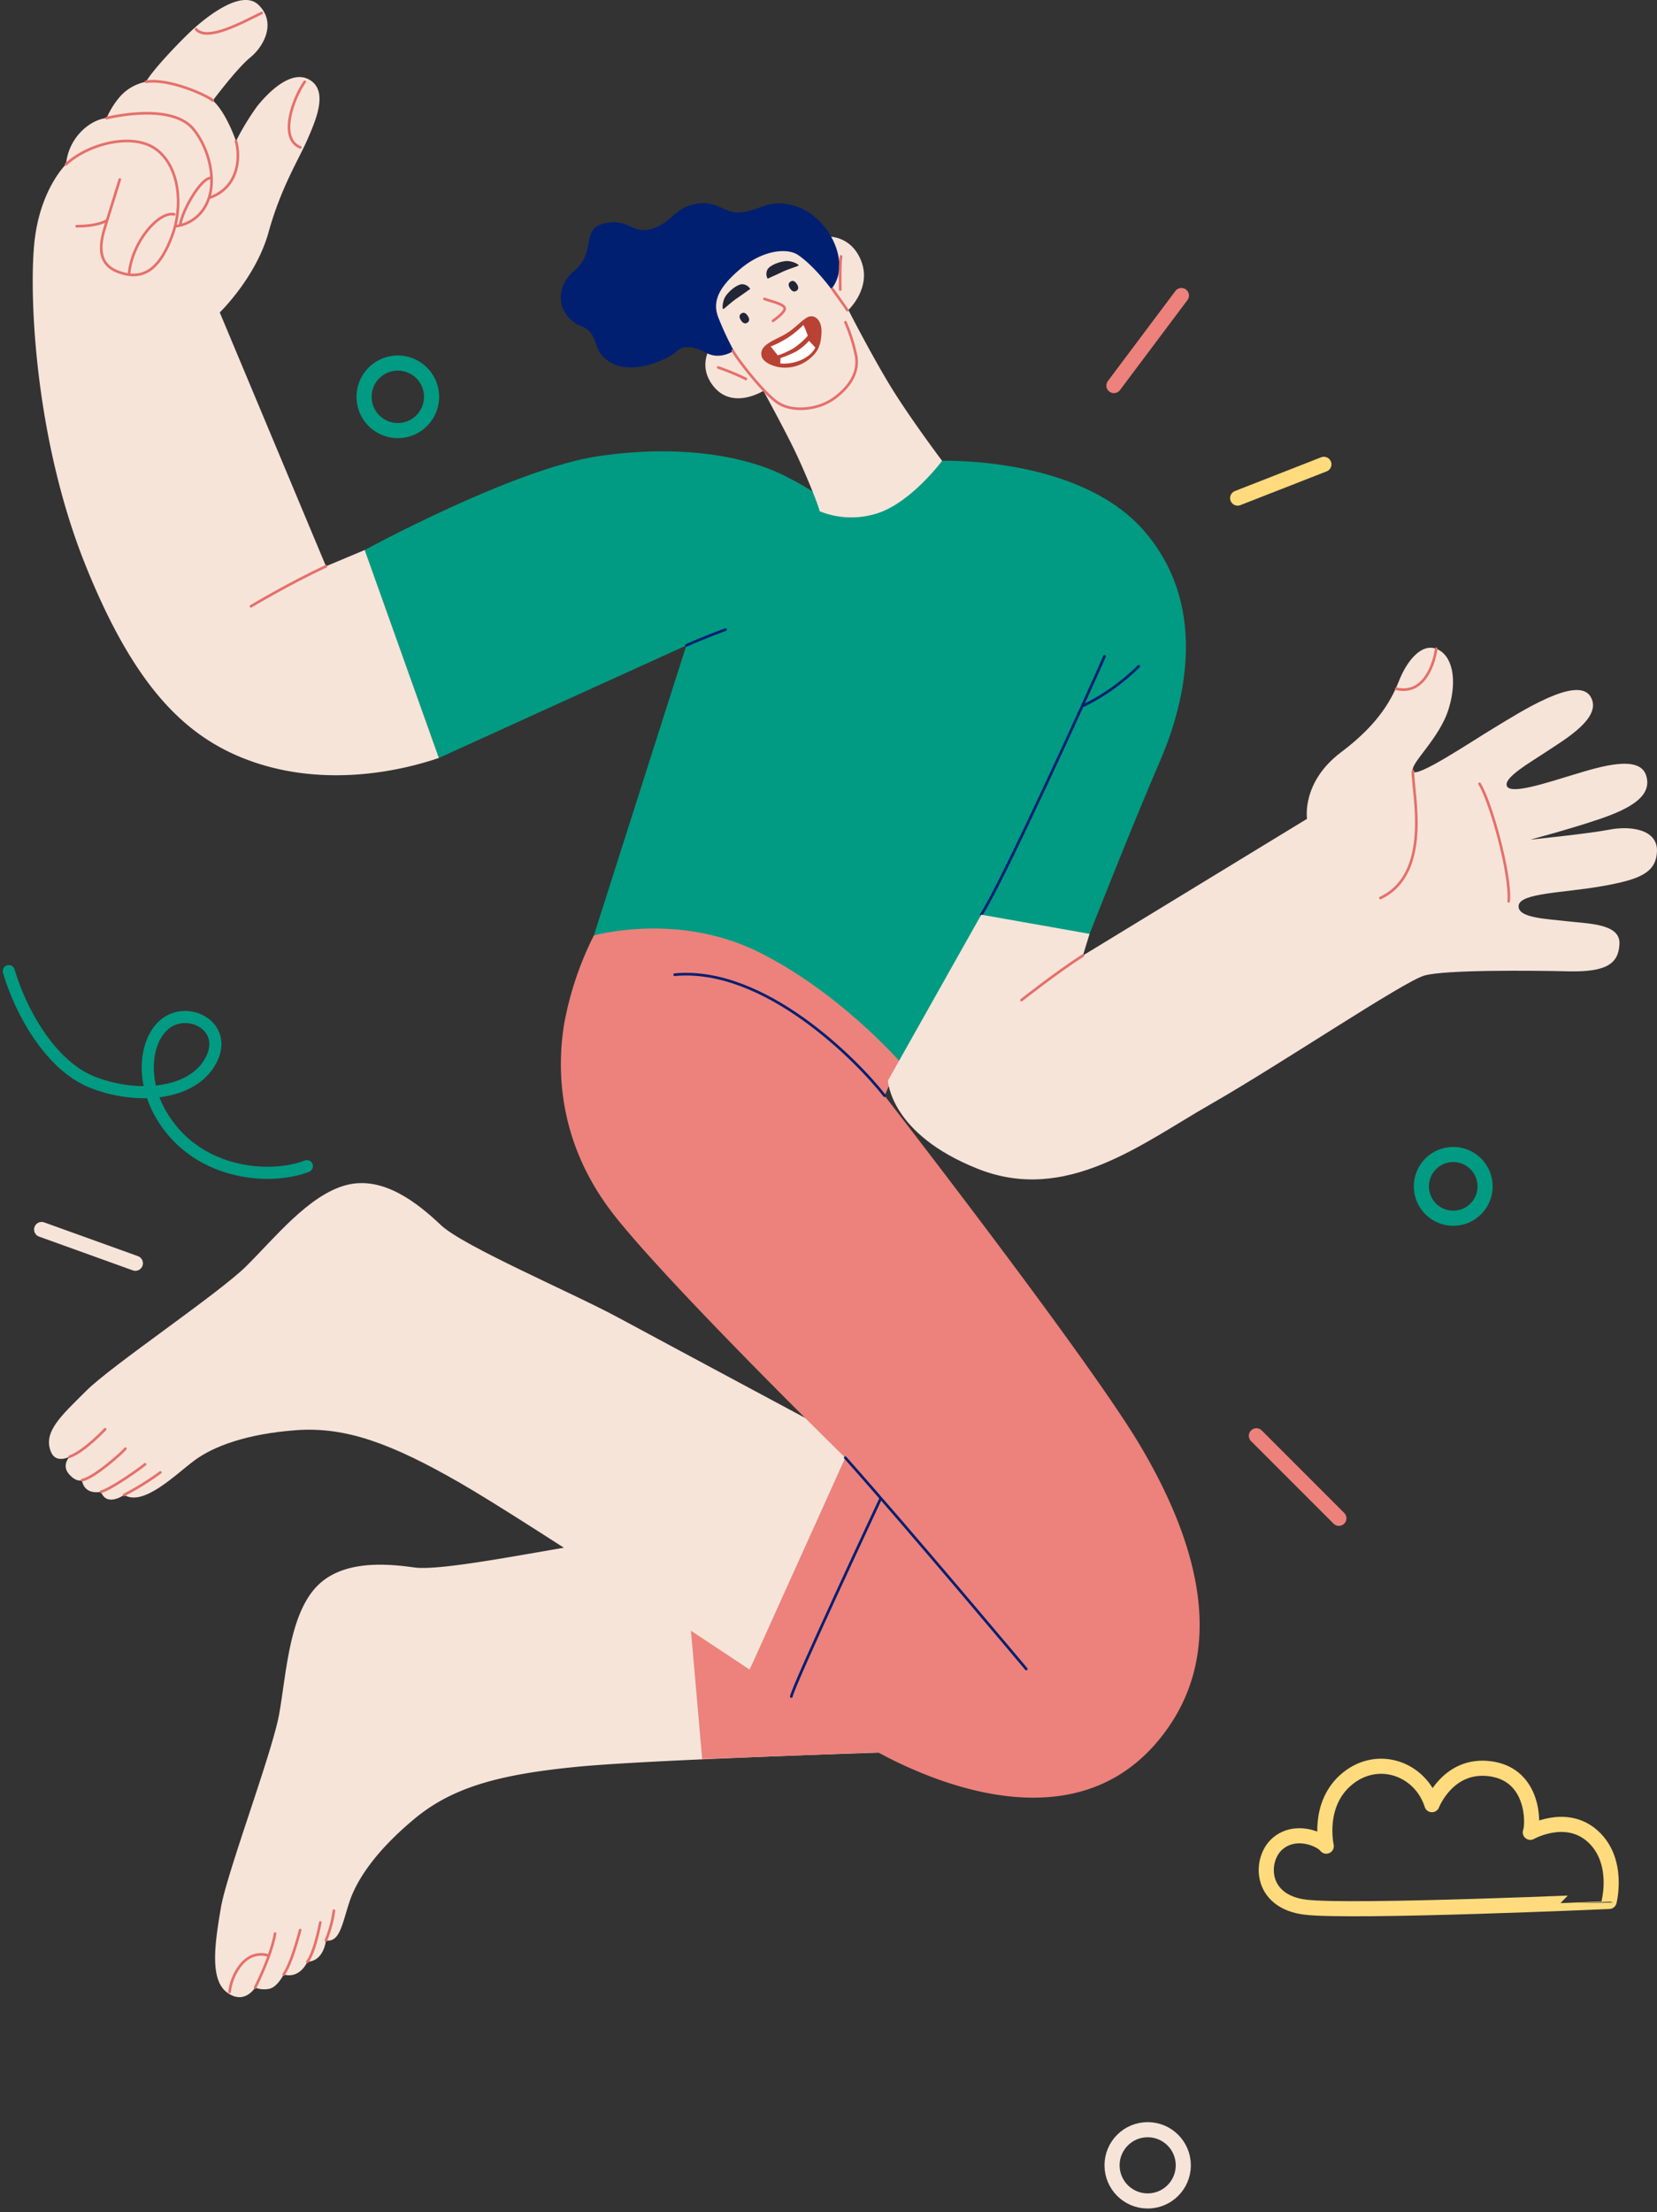 <svg id="Group_25" data-name="Group 25" xmlns="http://www.w3.org/2000/svg" xmlns:xlink="http://www.w3.org/1999/xlink" width="498.977" height="665.834" viewBox="0 0 498.977 665.834">
  <rect x="0" y="0" width="498.977" height="665.834" fill="#333333" stroke="none"/>
  <defs>
    <clipPath id="clip-path">
      <rect id="Rectangle_13" data-name="Rectangle 13" width="498.977" height="665.834" fill="none"/>
    </clipPath>
  </defs>
  <g id="Group_24" data-name="Group 24" clip-path="url(#clip-path)">
    <path id="Path_447" data-name="Path 447" d="M63.641,372.929c2.1-11.817,2.93-28.384,10.4-37.373s21.068-8.029,30.295-6.732,43.987-6.3,59.7-8.218S245.39,310.4,245.39,310.4l12.178,73.733s-80.439,2.4-103.765,4.649-37.73,6.009-49.354,15.643S87.025,422.787,84.818,429.43,81.907,441.8,77.71,441.09c0,0-.516,6.211-5.592,6.429,0,0-2.144,5.215-7.128,3.828,0,0-1.906,3.815-4.329,4.3a7.44,7.44,0,0,1-4.256-.362s-3.254,5.386-8.522,1.431-3.57-15-1.788-25.5,15.483-46.676,17.546-58.293" transform="translate(20.43 142.998)" fill="#f6e4d9"/>
    <path id="Path_448" data-name="Path 448" d="M52.6,414.717c3.287-6.64,5.346-12.409,6-16.256" transform="translate(24.233 183.569)" fill="none" stroke="#e5706b" stroke-linecap="round" stroke-linejoin="round" stroke-width="0.8"/>
    <path id="Path_449" data-name="Path 449" d="M58.479,411.11c2.4-3.551,4.306-11.056,4.969-13.373" transform="translate(26.941 183.235)" fill="none" stroke="#e5706b" stroke-linecap="round" stroke-linejoin="round" stroke-width="0.8"/>
    <path id="Path_450" data-name="Path 450" d="M63.359,408.008c2.314-3.027,3.9-11.845,3.9-11.845" transform="translate(29.189 182.51)" fill="none" stroke="#e5706b" stroke-linecap="round" stroke-linejoin="round" stroke-width="0.8"/>
    <path id="Path_451" data-name="Path 451" d="M67.186,402.692a37.527,37.527,0,0,0,2.419-8.947" transform="translate(30.952 181.396)" fill="none" stroke="#e5706b" stroke-linecap="round" stroke-linejoin="round" stroke-width="0.8"/>
    <path id="Path_452" data-name="Path 452" d="M47.336,414.046c.393-4.432,4.283-13.038,11.583-10.989" transform="translate(21.807 185.543)" fill="none" stroke="#e5706b" stroke-linecap="round" stroke-linejoin="round" stroke-width="0.8"/>
    <path id="Path_453" data-name="Path 453" d="M142.352,335.005l3.513,40.143s40.143-1.5,46.415-1.756,13.8-.5,13.8-.5Z" transform="translate(65.581 154.335)" fill="#ec827b"/>
    <path id="Path_454" data-name="Path 454" d="M69.427,268.884c8.549-8.422,18.817-21.452,30.108-24.462s21.827,5.646,28.6,12.043,39.516,20.323,53.441,27.85,72.258,38.762,72.258,38.762l-32.741,67.177s-66.989-44.6-87.312-56.263-34.247-16.935-49.3-15.806S59.642,323.077,54,327.216,38.567,341.33,32.733,337.661c0,0-5.269,3.763-6.962-.941,0,0-4.987,1.223-5.739-3.481,0,0-1.674.776-3.951-1.883-2.258-2.634.187-5.174.187-5.174s-4.045,2.163-5.551-1.411c-2.556-6.071,3.136-10.977,10.663-18.5s39.642-29.1,48.047-37.384" transform="translate(4.652 112.319)" fill="#f6e4d9"/>
    <path id="Path_455" data-name="Path 455" d="M14.322,302.812c4.516-1.6,10.726-8.279,10.726-8.279" transform="translate(6.598 135.69)" fill="none" stroke="#e5706b" stroke-linecap="round" stroke-linejoin="round" stroke-width="0.8"/>
    <path id="Path_456" data-name="Path 456" d="M16.9,308.029c3.763-.752,12.325-8.468,13.078-9.5" transform="translate(7.785 137.529)" fill="none" stroke="#e5706b" stroke-linecap="round" stroke-linejoin="round" stroke-width="0.8"/>
    <path id="Path_457" data-name="Path 457" d="M20.828,310.026c3.292-.941,11.948-7.15,13.266-8.279" transform="translate(9.595 139.013)" fill="none" stroke="#e5706b" stroke-linecap="round" stroke-linejoin="round" stroke-width="0.8"/>
    <path id="Path_458" data-name="Path 458" d="M25.594,310.2a83.8,83.8,0,0,0,10.914-6.775" transform="translate(11.791 139.784)" fill="none" stroke="#e5706b" stroke-linecap="round" stroke-linejoin="round" stroke-width="0.8"/>
    <path id="Path_459" data-name="Path 459" d="M75.191,122.71S120.1,98.248,145.442,94.483s44.659.251,55.448,5.52,15.558,9.785,15.558,9.785l32.614-13.925s40.9-1.38,60.465,20.7,13.3,50.931,5.019,70-21.076,51.685-21.076,51.685l-57.2,38.387-92.081-37.886,27.85-87.312s-67.992,30.86-74.514,33.871Z" transform="translate(34.64 42.848)" fill="#009b82"/>
    <path id="Path_460" data-name="Path 460" d="M148.215,65.448c-1.488,4.654.377,9.157,1.756,12.544,0,0-8.279,7.276-2.508,15.305s15.429,1.881,15.429,1.881,5.771,10.537,9.033,17.187,7.653,17.438,7.9,19.068a25.537,25.537,0,0,0,18.441.251c9.785-3.763,18.441-15.431,18.441-15.431s-10.036-13.3-15.932-23.082-12.295-22.33-12.295-22.33,7.026-6.523,3.89-14.677-11.04-8.155-13.675-6.649a10.428,10.428,0,0,0-3.888,4.642s-8.154-5.646-16.81,0c-7.8,5.085-8.782,8.154-9.785,11.29" transform="translate(66.993 22.458)" fill="#f6e4d9"/>
    <path id="Path_461" data-name="Path 461" d="M167.711,86.3s-4.14,2.885-8.279.628-7.152-2.258-9.033-.377-12.168,7.024-19.068,3.637-3.818-9.069-9.283-11.164c-7.527-2.885-8.539-11.732-2.509-16.686,7.026-5.77,1.881-12.794,9.283-14.426s8.155,3.513,14.3,1.632,6.775-6.523,13.548-7.527,8.155,3.512,14.05,2.508,7.879-4.088,15.556-1.756c9.909,3.01,17.185,17.187,10.787,24.963,0,0-5.018-6.9-10.035-10.286-3.168-2.138-10.537-1.63-17.563,4.391-6.466,5.543-8.154,9.66-6.523,14.176A92.259,92.259,0,0,0,167.711,86.3" transform="translate(53.267 19.291)" fill="#001f71"/>
    <path id="Path_462" data-name="Path 462" d="M165.053,58.816c.6.916.559,1.608-.118,2.052s-1.329.2-1.93-.711-.559-1.607.12-2.052,1.328-.2,1.928.711" transform="translate(74.901 26.669)" fill="#212536"/>
    <path id="Path_463" data-name="Path 463" d="M154.932,65.383c.6.916.559,1.608-.118,2.052s-1.329.2-1.93-.711-.559-1.607.12-2.052,1.328-.2,1.928.711" transform="translate(70.239 29.694)" fill="#212536"/>
    <path id="Path_464" data-name="Path 464" d="M157.076,77.324c-.825-3.138,2.666-4.454,6.147-6.242s5.238-4.17,7.4-5.488,4.642.564,4.454,4.516c-.175,3.694-.954,5.941-4.2,8.342a11.573,11.573,0,0,1-9.157,1.944c-2.642-.66-4.328-1.881-4.642-3.073" transform="translate(72.307 30.027)" fill="#b94234"/>
    <path id="Path_465" data-name="Path 465" d="M158.895,73.457a32.2,32.2,0,0,0,5.834-3.105,31.1,31.1,0,0,0,4-3.386,23.153,23.153,0,0,1,1.318,3.246,22.186,22.186,0,0,1-4.281,3.763,25.155,25.155,0,0,1-4.752,2.149Z" transform="translate(73.202 30.851)" fill="#fff"/>
    <path id="Path_466" data-name="Path 466" d="M160.922,75.435a35.184,35.184,0,0,0,4.768-2.007,17.347,17.347,0,0,0,3.826-3.2l1.881,2.007s-.627,1.944-3.826,3.576a13.379,13.379,0,0,1-6.712,1.255Z" transform="translate(74.107 32.354)" fill="#fff"/>
    <path id="Path_467" data-name="Path 467" d="M151.069,75c1.756,3.073,9.224,12.6,13.359,15.494,4.579,3.2,12.483,2.257,17.249-1.255s7.4-7.9,6.523-12.733a53.165,53.165,0,0,0-3.2-10.1" transform="translate(69.597 30.594)" fill="none" stroke="#e5706b" stroke-linecap="round" stroke-linejoin="round" stroke-width="0.8"/>
    <path id="Path_468" data-name="Path 468" d="M171.594,59.537s3.639,5.018,4.516,6.4" transform="translate(79.052 27.428)" fill="none" stroke="#e5706b" stroke-linecap="round" stroke-linejoin="round" stroke-width="0.8"/>
    <path id="Path_469" data-name="Path 469" d="M148.063,75.726a73.079,73.079,0,0,1,8.342,3.45" transform="translate(68.212 34.887)" fill="none" stroke="#e5706b" stroke-linecap="round" stroke-linejoin="round" stroke-width="0.8"/>
    <path id="Path_470" data-name="Path 470" d="M173.49,52.838c-.44,2.2-.251,9.974-.251,9.974" transform="translate(79.792 24.342)" fill="none" stroke="#e5706b" stroke-linecap="round" stroke-linejoin="round" stroke-width="0.8"/>
    <path id="Path_471" data-name="Path 471" d="M157.6,61.6c2.258.815,5.771,1.506,6.084,2.759s-3.512,3.827-3.512,3.827" transform="translate(72.604 28.378)" fill="none" stroke="#e5706b" stroke-linecap="round" stroke-linejoin="round" stroke-width="0.8"/>
    <path id="Path_472" data-name="Path 472" d="M158.372,59.1a2.9,2.9,0,0,1,.012-2.847c.891-1.3,3.587-2.261,5.416-2.438s3.9.964,3.912,1.25-2.8.993-4.88,1.988c-1.648.787-4.46,2.046-4.46,2.046" transform="translate(72.783 24.782)" fill="#212536"/>
    <path id="Path_473" data-name="Path 473" d="M157.282,60a2.9,2.9,0,0,0-2.464-1.426c-1.575.112-3.763,1.957-4.836,3.447s-1.136,3.856-.894,4.008,2.267-1.913,4.179-3.211c1.51-1.025,4.015-2.819,4.015-2.819" transform="translate(68.63 26.98)" fill="#212536"/>
    <path id="Path_474" data-name="Path 474" d="M125.556,193.447s24.9-7.087,49.176,4.768,42.9,33.117,42.9,33.117l-4.516,10.35s60.968,78.467,76.774,105,28.79,62.1,5.08,89.758-60.968,14.113-78.467,5.646-44.033-27.661-44.033-27.661l28.79-63.79s-52.5-51.371-69.436-72.823-17.5-43.467-15.242-57.581a98.268,98.268,0,0,1,8.97-26.783" transform="translate(53.272 88.152)" fill="#ec827b"/>
    <path id="Path_475" data-name="Path 475" d="M106.719,165.558,95.053,170.45l-31.989-76.4S73.978,83.515,77.741,69.967s9.033-21.829,11.667-27.85,6.4-14.679.754-18.064-12.8,4.14-15.808,7.9a74.962,74.962,0,0,0-6.4,10.537s-2.822-8.468-6.962-12.23c0,0,7.15-9.6,11.29-12.984s7.9-10.537,2.447-15.806-17.312,5.08-20.323,7.9S43.118,20.666,40.859,24.617a14.075,14.075,0,0,0-7.715,4.328A25.185,25.185,0,0,0,29,35.531s-4.14.188-8.092,4.516a16.2,16.2,0,0,0-4.14,9.408s-8.089,7.715-9.6,24.274.44,59.087,15.494,96.47S53.53,222.887,74.1,229.662s41.649,3.01,54.947-1.506Z" transform="translate(3.112 0)" fill="#f6e4d9"/>
    <path id="Path_476" data-name="Path 476" d="M13.614,36.073c6.649-6.209,20.2-9.722,27.221-4.454S48.865,48.68,45.6,57.461,38.076,70.758,31.052,69s-8.029-6.523-5.771-13.8L29.8,40.652" transform="translate(6.272 13.384)" fill="none" stroke="#e5706b" stroke-linecap="round" stroke-linejoin="round" stroke-width="0.8"/>
    <path id="Path_477" data-name="Path 477" d="M21.987,24.778c9.408-2.07,21.263-2.634,26.155,3.387s7.152,15.995,3.953,22.392a11.9,11.9,0,0,1-9.221,6.773" transform="translate(10.129 10.753)" fill="none" stroke="#e5706b" stroke-linecap="round" stroke-linejoin="round" stroke-width="0.8"/>
    <path id="Path_478" data-name="Path 478" d="M30.1,16.9c6.962-1.129,18.441,4.14,20.134,5.646" transform="translate(13.868 7.714)" fill="none" stroke="#e5706b" stroke-linecap="round" stroke-linejoin="round" stroke-width="0.8"/>
    <path id="Path_479" data-name="Path 479" d="M51.087,29.092c1.318,4.7.941,13.736-7.715,16.935" transform="translate(19.981 13.403)" fill="none" stroke="#e5706b" stroke-linecap="round" stroke-linejoin="round" stroke-width="0.8"/>
    <path id="Path_480" data-name="Path 480" d="M40.409,7.575C43.8,11.338,53.957,5.693,60.166,2.683" transform="translate(18.616 1.236)" fill="none" stroke="#e5706b" stroke-linecap="round" stroke-linejoin="round" stroke-width="0.8"/>
    <path id="Path_481" data-name="Path 481" d="M64.318,16.853c-3.576,5.08-7.9,17.124-1.318,19.759" transform="translate(27.448 7.764)" fill="none" stroke="#e5706b" stroke-linecap="round" stroke-linejoin="round" stroke-width="0.8"/>
    <path id="Path_482" data-name="Path 482" d="M40.173,44.185c-4.7-.941-12.607,8.279-13.548,17.688" transform="translate(12.266 20.325)" fill="none" stroke="#e5706b" stroke-linecap="round" stroke-linejoin="round" stroke-width="0.8"/>
    <path id="Path_483" data-name="Path 483" d="M46.409,36.7c-2.635-.377-8.279,8.844-9.22,13.736" transform="translate(17.133 16.9)" fill="none" stroke="#e5706b" stroke-linecap="round" stroke-linejoin="round" stroke-width="0.8"/>
    <path id="Path_484" data-name="Path 484" d="M15.8,47.146c6.586,0,9.033-1.693,9.033-1.693" transform="translate(7.281 20.94)" fill="none" stroke="#e5706b" stroke-linecap="round" stroke-linejoin="round" stroke-width="0.8"/>
    <path id="Path_485" data-name="Path 485" d="M74.326,116.692c-11.29,5.269-22.581,12.043-22.581,12.043" transform="translate(23.839 53.759)" fill="none" stroke="#e5706b" stroke-linecap="round" stroke-linejoin="round" stroke-width="0.8"/>
    <path id="Path_486" data-name="Path 486" d="M202.3,213.021c6.019-9.033,33.118-68.495,37.132-77.779" transform="translate(93.197 62.305)" fill="none" stroke="#001f71" stroke-linecap="round" stroke-linejoin="round" stroke-width="0.8"/>
    <path id="Path_487" data-name="Path 487" d="M239.983,137.3A63.2,63.2,0,0,1,223.425,149.1" transform="translate(102.931 63.255)" fill="none" stroke="#001f71" stroke-linecap="round" stroke-linejoin="round" stroke-width="0.8"/>
    <path id="Path_488" data-name="Path 488" d="M141.493,134.512c5.52-2.509,11.792-4.766,11.792-4.766" transform="translate(65.185 59.773)" fill="none" stroke="#001f71" stroke-linecap="round" stroke-linejoin="round" stroke-width="0.8"/>
    <path id="Path_489" data-name="Path 489" d="M202.314,237.348c-8.279-10.6-36.129-38.951-63.226-36.443" transform="translate(64.077 92.484)" fill="none" stroke="#001f71" stroke-linecap="round" stroke-linejoin="round" stroke-width="0.8"/>
    <path id="Path_490" data-name="Path 490" d="M174.257,300.394c19.131,21.452,54.507,63.6,54.507,63.6" transform="translate(80.279 138.39)" fill="none" stroke="#001f71" stroke-linecap="round" stroke-linejoin="round" stroke-width="0.8"/>
    <path id="Path_491" data-name="Path 491" d="M189.981,308.9s-26.094,55.7-26.846,59.462" transform="translate(75.155 142.307)" fill="none" stroke="#001f71" stroke-linecap="round" stroke-linejoin="round" stroke-width="0.8"/>
    <path id="Path_492" data-name="Path 492" d="M211.161,213.831l32.614,5.77-2.006,6.522,67.491-41.145s-1.757-11.041,10.286-20.071S335.1,148.1,337.11,143.078s6.274-11.038,11.04-9.283,6.524,9.031,3.764,18.064-11.792,16.56-10.79,18.815,17.314-8.779,24.839-13.3,24.588-15.555,28.6-9.281-7.777,13.044-13.045,16.558-13.3,8.028-12.042,10.537,11.792-1,20.07-3.512,19.822-6.024,21.827.25-5.018,10.036-13.8,13.047-21.075,6.271-21.075,6.271,17.311-1.756,23.836-3.009,14.551,0,14.3,6.523-5.269,8.53-16.81,10.537-24.337,2.006-24.839,5.77,8.281,4.015,14.8,4.766,15.809.754,15.558,6.775-4.014,8.532-15.305,8.279-37.134-.5-43.4,1.256-43.155,26.595-64.231,38.637-43.654,30.108-70.249,19.57-27.1-26.595-27.1-26.595Z" transform="translate(84.334 61.495)" fill="#f6e4d9"/>
    <path id="Path_493" data-name="Path 493" d="M229.089,196.906c-7.778,4.955-18.5,13.422-18.5,13.422" transform="translate(97.015 90.713)" fill="none" stroke="#e5706b" stroke-linecap="round" stroke-linejoin="round" stroke-width="0.8"/>
    <path id="Path_494" data-name="Path 494" d="M287.836,145.739c8.782,2.007,11.541-8.279,12.043-12.043" transform="translate(132.604 61.593)" fill="none" stroke="#e5706b" stroke-linecap="round" stroke-linejoin="round" stroke-width="0.8"/>
    <path id="Path_495" data-name="Path 495" d="M305.013,161.522c3.262,5.017,9.534,27.347,8.782,35.377" transform="translate(140.518 74.412)" fill="none" stroke="#e5706b" stroke-linecap="round" stroke-linejoin="round" stroke-width="0.8"/>
    <path id="Path_496" data-name="Path 496" d="M294.358,158.946c0,6.775,5.771,30.86-9.785,38.136" transform="translate(131.101 73.225)" fill="none" stroke="#e5706b" stroke-linecap="round" stroke-linejoin="round" stroke-width="0.8"/>
    <path id="Path_497" data-name="Path 497" d="M272.758,406.388c-13.844-1.731-13.707-14.442-8.322-19.091s12.972-1.469,14.686.733c0,0-2.937-12.727,6.364-20.315s22.029-2.938,25.456,7.832c0,0,4.895-12.727,17.867-10.77s12.729,16.645,11.75,19.093c0,0,10.77-6.12,18.847,1.223s4.895,19.582,4.895,19.582S286.465,408.1,272.758,406.388Z" transform="translate(120.263 167.683)" fill="none" stroke="#ffdb7d" stroke-linejoin="round" stroke-miterlimit="10" stroke-width="4.55"/>
    <line id="Line_13" data-name="Line 13" y1="27.097" x2="20.323" transform="translate(335.44 88.962)" fill="none" stroke="#ec827b" stroke-linecap="round" stroke-linejoin="round" stroke-width="4.55"/>
    <line id="Line_14" data-name="Line 14" y1="10.161" x2="25.968" transform="translate(372.698 139.77)" fill="none" stroke="#ffdb7d" stroke-linecap="round" stroke-linejoin="round" stroke-width="4.55"/>
    <line id="Line_15" data-name="Line 15" x2="28.226" y2="10.162" transform="translate(12.537 370.092)" fill="none" stroke="#f6e4d9" stroke-linecap="round" stroke-linejoin="round" stroke-width="4.55"/>
    <line id="Line_16" data-name="Line 16" x2="24.839" y2="24.839" transform="translate(378.344 432.189)" fill="none" stroke="#ec827b" stroke-linecap="round" stroke-linejoin="round" stroke-width="4.55"/>
    <path id="Path_498" data-name="Path 498" d="M95.379,84.979A10.161,10.161,0,1,1,85.217,74.818,10.161,10.161,0,0,1,95.379,84.979Z" transform="translate(34.578 34.468)" fill="none" stroke="#009b82" stroke-linecap="round" stroke-linejoin="round" stroke-width="4.55"/>
    <circle id="Ellipse_3" data-name="Ellipse 3" cx="9.597" cy="9.597" r="9.597" transform="translate(428.021 347.511)" fill="none" stroke="#009b82" stroke-linecap="round" stroke-linejoin="round" stroke-width="4.55"/>
    <circle id="Ellipse_4" data-name="Ellipse 4" cx="10.726" cy="10.726" r="10.726" transform="translate(334.876 641.059)" fill="none" stroke="#f6e4d9" stroke-linecap="round" stroke-linejoin="round" stroke-width="4.55"/>
    <path id="Path_499" data-name="Path 499" d="M1.82,200.119c3.387,11.855,12.419,28.226,24.839,33.307s29.354,4.516,35.564-5.646-5.08-16.935-12.419-12.419-9.6,20.323,1.693,33.305,29.919,14.113,40.081,10.162" transform="translate(0.838 92.194)" fill="none" stroke="#009b82" stroke-linecap="round" stroke-linejoin="round" stroke-width="3.64"/>
  </g>
</svg>
